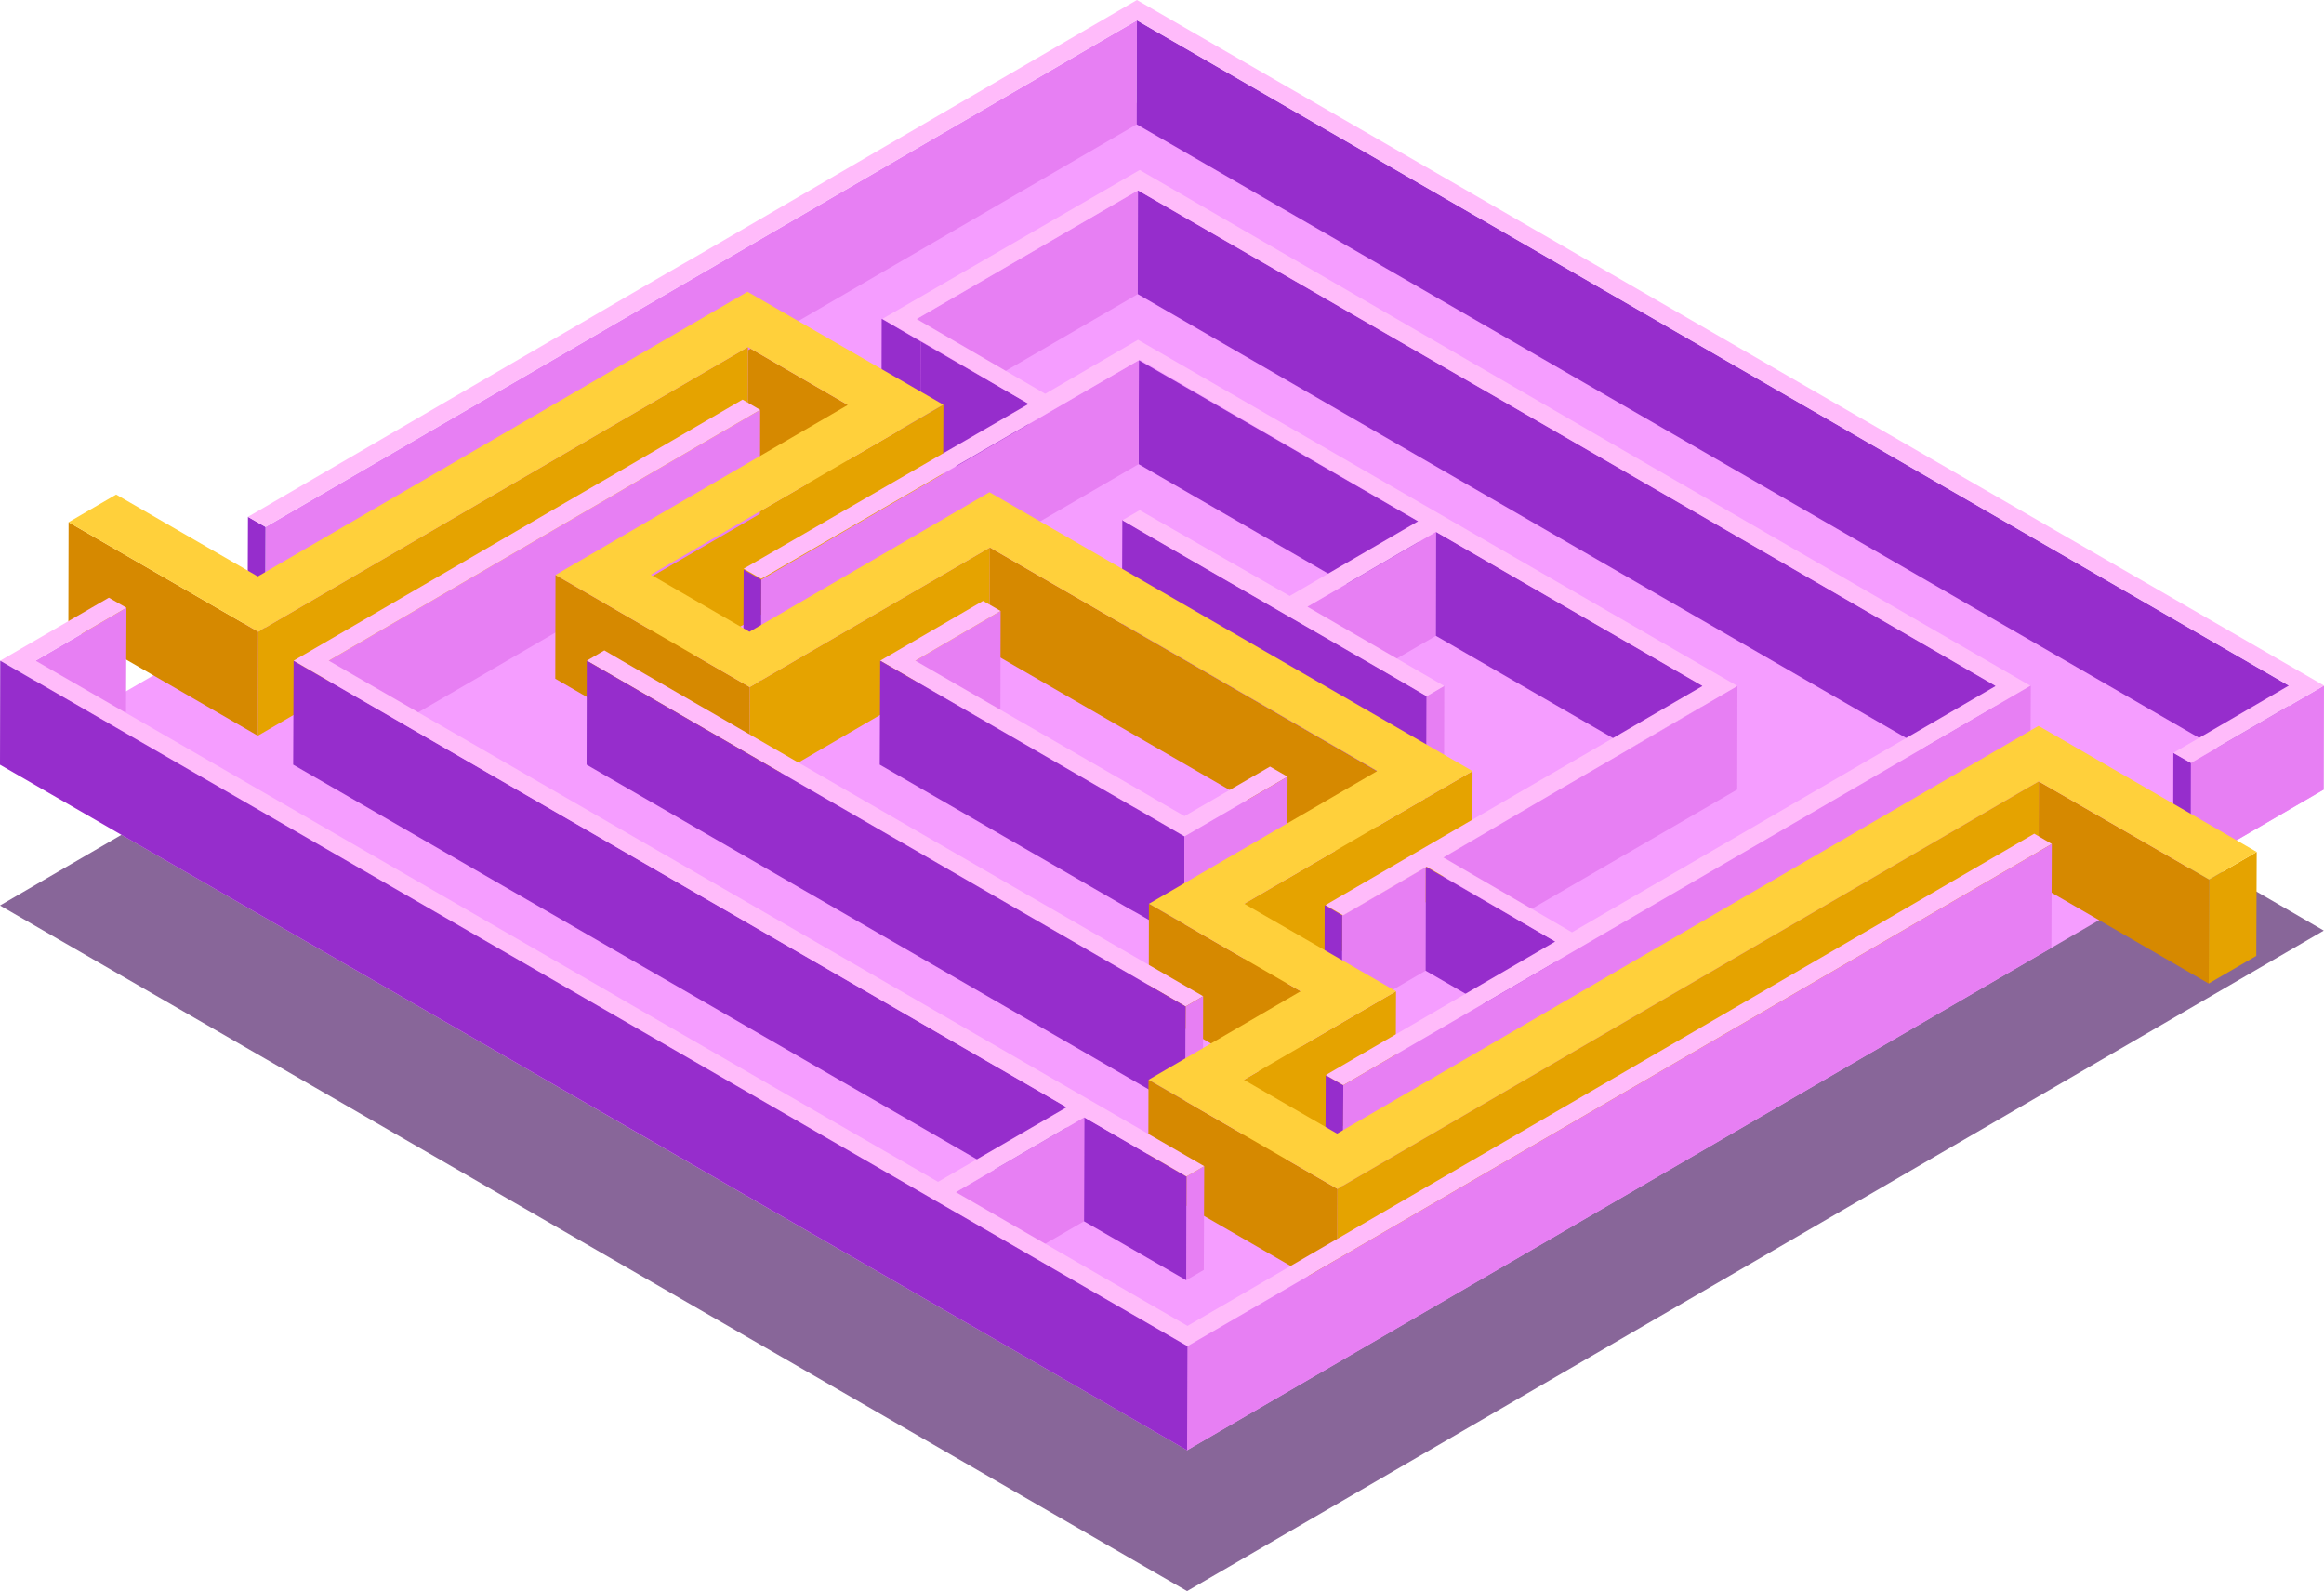 <?xml version="1.0" encoding="UTF-8"?> <svg xmlns="http://www.w3.org/2000/svg" viewBox="0 0 108.44 74.23"> <defs> <style>.cls-1{isolation:isolate;}.cls-2{fill:#3a0155;opacity:0.6;mix-blend-mode:multiply;}.cls-3{fill:#f59dff;}.cls-4{fill:#e77ff3;}.cls-5{fill:#962dcc;}.cls-6{fill:#d68900;}.cls-7{fill:#e5a300;}.cls-8{fill:#ffbbfa;}.cls-9{fill:#ffd03b;}</style> </defs> <title>11</title> <g class="cls-1"> <g id="Слой_2" data-name="Слой 2"> <g id="_0" data-name="0"> <g id="_11" data-name="11"> <polygon class="cls-2" points="0 42.24 55.39 74.22 108.43 43.41 53.1 11.34 0 42.24"></polygon> <polygon class="cls-3" points="0 35.67 55.39 67.65 108.43 36.83 53.1 4.76 0 35.67"></polygon> <polygon class="cls-4" points="53.1 8.88 53.09 13.72 42.76 19.72 42.77 14.88 53.1 8.88"></polygon> <polygon class="cls-5" points="42.96 15.93 42.94 20.78 41.13 19.72 41.14 14.87 42.96 15.93"></polygon> <polygon class="cls-5" points="48 18.84 47.98 23.69 42.94 20.78 42.96 15.93 48 18.84"></polygon> <polygon class="cls-6" points="39.56 18.89 39.55 23.73 34.88 21.04 34.9 16.19 39.56 18.89"></polygon> <polygon class="cls-4" points="33.44 12.35 31.89 13.25 12.39 24.58 12.37 29.43 31.88 18.09 33.42 17.2 53.04 5.8 53.05 0.95 33.44 12.35"></polygon> <polygon class="cls-5" points="12.39 24.58 12.37 29.43 11.55 28.95 11.57 24.11 12.39 24.58"></polygon> <polygon class="cls-7" points="34.9 16.19 34.88 21.04 12.03 34.32 12.05 29.47 34.9 16.19"></polygon> <polygon class="cls-5" points="66.19 24.33 66.17 29.18 53.13 21.65 53.14 16.8 66.19 24.33"></polygon> <polygon class="cls-7" points="44.02 18.88 44 23.73 30.36 31.66 30.37 26.81 44.02 18.88"></polygon> <polygon class="cls-4" points="53.14 16.8 53.13 21.65 35.51 31.89 35.52 27.04 53.14 16.8"></polygon> <polygon class="cls-5" points="35.52 27.04 35.51 31.89 34.68 31.42 34.7 26.57 35.52 27.04"></polygon> <polygon class="cls-4" points="67.01 24.81 67 29.66 60.99 33.15 61.01 28.3 67.01 24.81"></polygon> <polygon class="cls-6" points="12.05 29.47 12.03 34.32 3.19 29.21 3.2 24.36 12.05 29.47"></polygon> <polygon class="cls-7" points="46.19 25.54 46.17 30.38 34.97 36.9 34.98 32.05 46.19 25.54"></polygon> <polygon class="cls-6" points="64.26 35.97 64.25 40.82 46.17 30.38 46.19 25.54 64.26 35.97"></polygon> <polygon class="cls-4" points="46.69 28.5 46.68 33.35 42.7 35.66 42.71 30.82 46.69 28.5"></polygon> <polygon class="cls-4" points="29.68 22.48 28.02 23.45 15.34 30.82 15.33 35.66 28.01 28.29 29.66 27.33 35.46 23.97 35.47 19.12 29.68 22.48"></polygon> <polygon class="cls-4" points="5.9 28.35 5.88 33.2 1.64 35.66 1.66 30.82 5.9 28.35"></polygon> <polygon class="cls-5" points="106.8 31.98 106.79 36.83 53.04 5.8 53.05 0.95 106.8 31.98"></polygon> <polygon class="cls-5" points="72.8 20.25 53.1 8.88 53.09 13.72 72.79 25.1 93.11 36.83 93.12 31.98 72.8 20.25"></polygon> <polygon class="cls-5" points="79.44 31.98 79.42 36.83 67 29.66 67.01 24.81 79.44 31.98"></polygon> <polygon class="cls-6" points="34.98 32.05 34.97 36.9 25.91 31.66 25.92 26.82 34.98 32.05"></polygon> <polygon class="cls-5" points="65.75 31.98 64.49 31.25 54.59 25.54 53.19 24.73 52.37 24.25 52.35 29.1 53.17 29.57 54.57 30.38 64.47 36.1 65.74 36.83 66.56 37.3 66.57 32.46 65.75 31.98"></polygon> <polygon class="cls-4" points="67.39 31.98 67.38 36.83 66.56 37.3 66.57 32.46 67.39 31.98"></polygon> <polygon class="cls-4" points="108.44 31.98 108.43 36.83 102.22 40.44 102.23 35.59 108.44 31.98"></polygon> <polygon class="cls-5" points="102.23 35.59 102.22 40.44 101.4 39.96 101.41 35.12 102.23 35.59"></polygon> <polygon class="cls-8" points="53.05 0 108.44 31.98 102.23 35.59 101.41 35.12 106.8 31.98 53.05 0.95 33.44 12.35 31.89 13.25 12.39 24.58 11.57 24.11 31.07 12.77 32.62 11.88 53.05 0"></polygon> <polygon class="cls-8" points="45.87 28.03 46.69 28.5 42.71 30.82 53.56 37.08 53.88 37.27 55.27 38.07 59.26 35.76 60.08 36.23 55.27 39.02 53.06 37.74 52.74 37.56 41.07 30.82 45.87 28.03"></polygon> <polygon class="cls-5" points="53.06 37.74 52.74 37.56 41.07 30.82 41.05 35.67 52.72 42.41 53.05 42.59 55.26 43.87 55.27 39.02 53.06 37.74"></polygon> <polygon class="cls-4" points="60.08 36.23 60.06 41.08 55.26 43.87 55.27 39.02 60.08 36.23"></polygon> <polygon class="cls-7" points="68.71 35.97 68.7 40.82 58.05 47.01 58.06 42.16 68.71 35.97"></polygon> <polygon class="cls-4" points="75.32 35.33 72.73 36.83 67.35 39.96 67.34 44.8 72.72 41.67 75.3 40.17 81.06 36.83 81.07 31.98 75.32 35.33"></polygon> <polygon class="cls-6" points="103.08 41.03 103.06 45.88 95.12 41.29 95.13 36.45 103.08 41.03"></polygon> <polygon class="cls-7" points="105.3 39.74 105.28 44.59 103.06 45.88 103.08 41.03 105.3 39.74"></polygon> <polygon class="cls-4" points="66.53 40.43 66.52 45.28 62.62 47.55 62.63 42.7 66.53 40.43"></polygon> <polygon class="cls-5" points="62.63 42.7 62.62 47.55 61.8 47.07 61.81 42.22 62.63 42.7"></polygon> <polygon class="cls-5" points="72.57 43.92 72.56 48.77 66.52 45.28 66.53 40.43 72.57 43.92"></polygon> <polygon class="cls-6" points="60.69 46.24 60.68 51.09 53.6 47 53.61 42.16 60.69 46.24"></polygon> <polygon class="cls-8" points="28.2 30.34 29.02 30.82 42.48 38.59 55.32 46 56.14 46.47 55.32 46.95 41.66 39.06 27.38 30.82 28.2 30.34"></polygon> <polygon class="cls-4" points="56.14 46.47 56.13 51.32 55.3 51.8 55.32 46.95 56.14 46.47"></polygon> <polygon class="cls-5" points="41.66 39.06 27.38 30.82 27.37 35.67 41.64 43.91 55.3 51.8 55.32 46.95 41.66 39.06"></polygon> <polygon class="cls-7" points="65.14 46.24 65.12 51.09 58.02 55.22 58.04 50.37 65.14 46.24"></polygon> <polygon class="cls-5" points="62.68 50.62 62.66 55.47 61.84 55 61.86 50.15 62.68 50.62"></polygon> <path class="cls-8" d="M62.68,50.62l-.82-.47,10.71-6.23-6-3.49-3.9,2.27-.82-.48,10.1-5.87,2.59-1.5L79.44,32,67,24.81,61,28.3,67.39,32l-.82.48L65.75,32l-1.26-.73-9.9-5.71-1.4-.81-.82-.48.81-.47,7,4,6-3.49-13-7.53L35.52,27l-.82-.47L48,18.84l-5-2.91-1.82-1.06,12-6.94L74.72,20.41,94.76,32ZM67.35,40l6,3.49L93.12,32,72.8,20.25,53.1,8.88l-10.33,6,6,3.49,4.33-2.52L81.07,32l-5.75,3.35-2.59,1.5L67.35,40Z"></path> <polygon class="cls-4" points="94.76 31.98 94.74 36.83 62.66 55.47 62.68 50.62 94.76 31.98"></polygon> <polygon class="cls-5" points="49.77 51.65 49.76 56.49 13.68 35.67 13.7 30.82 49.77 51.65"></polygon> <polygon class="cls-6" points="62.41 55.46 62.4 60.31 53.58 55.22 53.59 50.37 62.41 55.46"></polygon> <polygon class="cls-4" points="56.19 54.4 56.17 59.24 55.35 59.72 55.36 54.88 56.19 54.4"></polygon> <polygon class="cls-5" points="55.36 54.88 55.35 59.72 50.58 56.97 50.59 52.12 55.36 54.88"></polygon> <polygon class="cls-9" points="105.3 39.74 103.08 41.03 95.13 36.45 62.41 55.46 53.59 50.37 60.69 46.24 53.61 42.16 64.26 35.97 46.19 25.54 34.98 32.05 25.92 26.82 39.56 18.89 34.9 16.19 12.05 29.47 3.2 24.36 5.42 23.07 12.03 26.89 34.88 13.61 44.02 18.88 30.37 26.81 34.97 29.47 46.17 22.96 68.71 35.97 58.06 42.16 65.14 46.24 58.04 50.37 62.39 52.88 95.12 33.86 105.3 39.74"></polygon> <polygon class="cls-7" points="95.13 36.45 95.12 41.29 62.4 60.31 62.41 55.46 95.13 36.45"></polygon> <polygon class="cls-4" points="50.59 52.12 50.58 56.97 44.58 60.45 44.6 55.61 50.59 52.12"></polygon> <polygon class="cls-8" points="55.41 61.85 94.92 38.89 95.74 39.37 55.41 62.8 28.65 47.35 27.4 46.63 0.01 30.82 5.08 27.88 5.9 28.35 1.66 30.82 28.23 46.16 29.47 46.88 43.77 55.13 49.77 51.65 13.7 30.82 27.2 22.97 28.86 22.01 34.65 18.64 35.47 19.12 29.68 22.48 28.02 23.45 15.34 30.82 55.36 53.92 56.19 54.4 55.36 54.88 50.59 52.12 44.6 55.61 55.41 61.85"></polygon> <polygon class="cls-4" points="95.74 39.37 95.72 44.21 55.39 67.65 55.41 62.8 95.74 39.37"></polygon> <polygon class="cls-5" points="28.65 47.35 27.4 46.63 0.01 30.82 0 35.67 27.39 51.48 28.64 52.2 55.39 67.65 55.41 62.8 28.65 47.35"></polygon> </g> </g> </g> </g> </svg> 